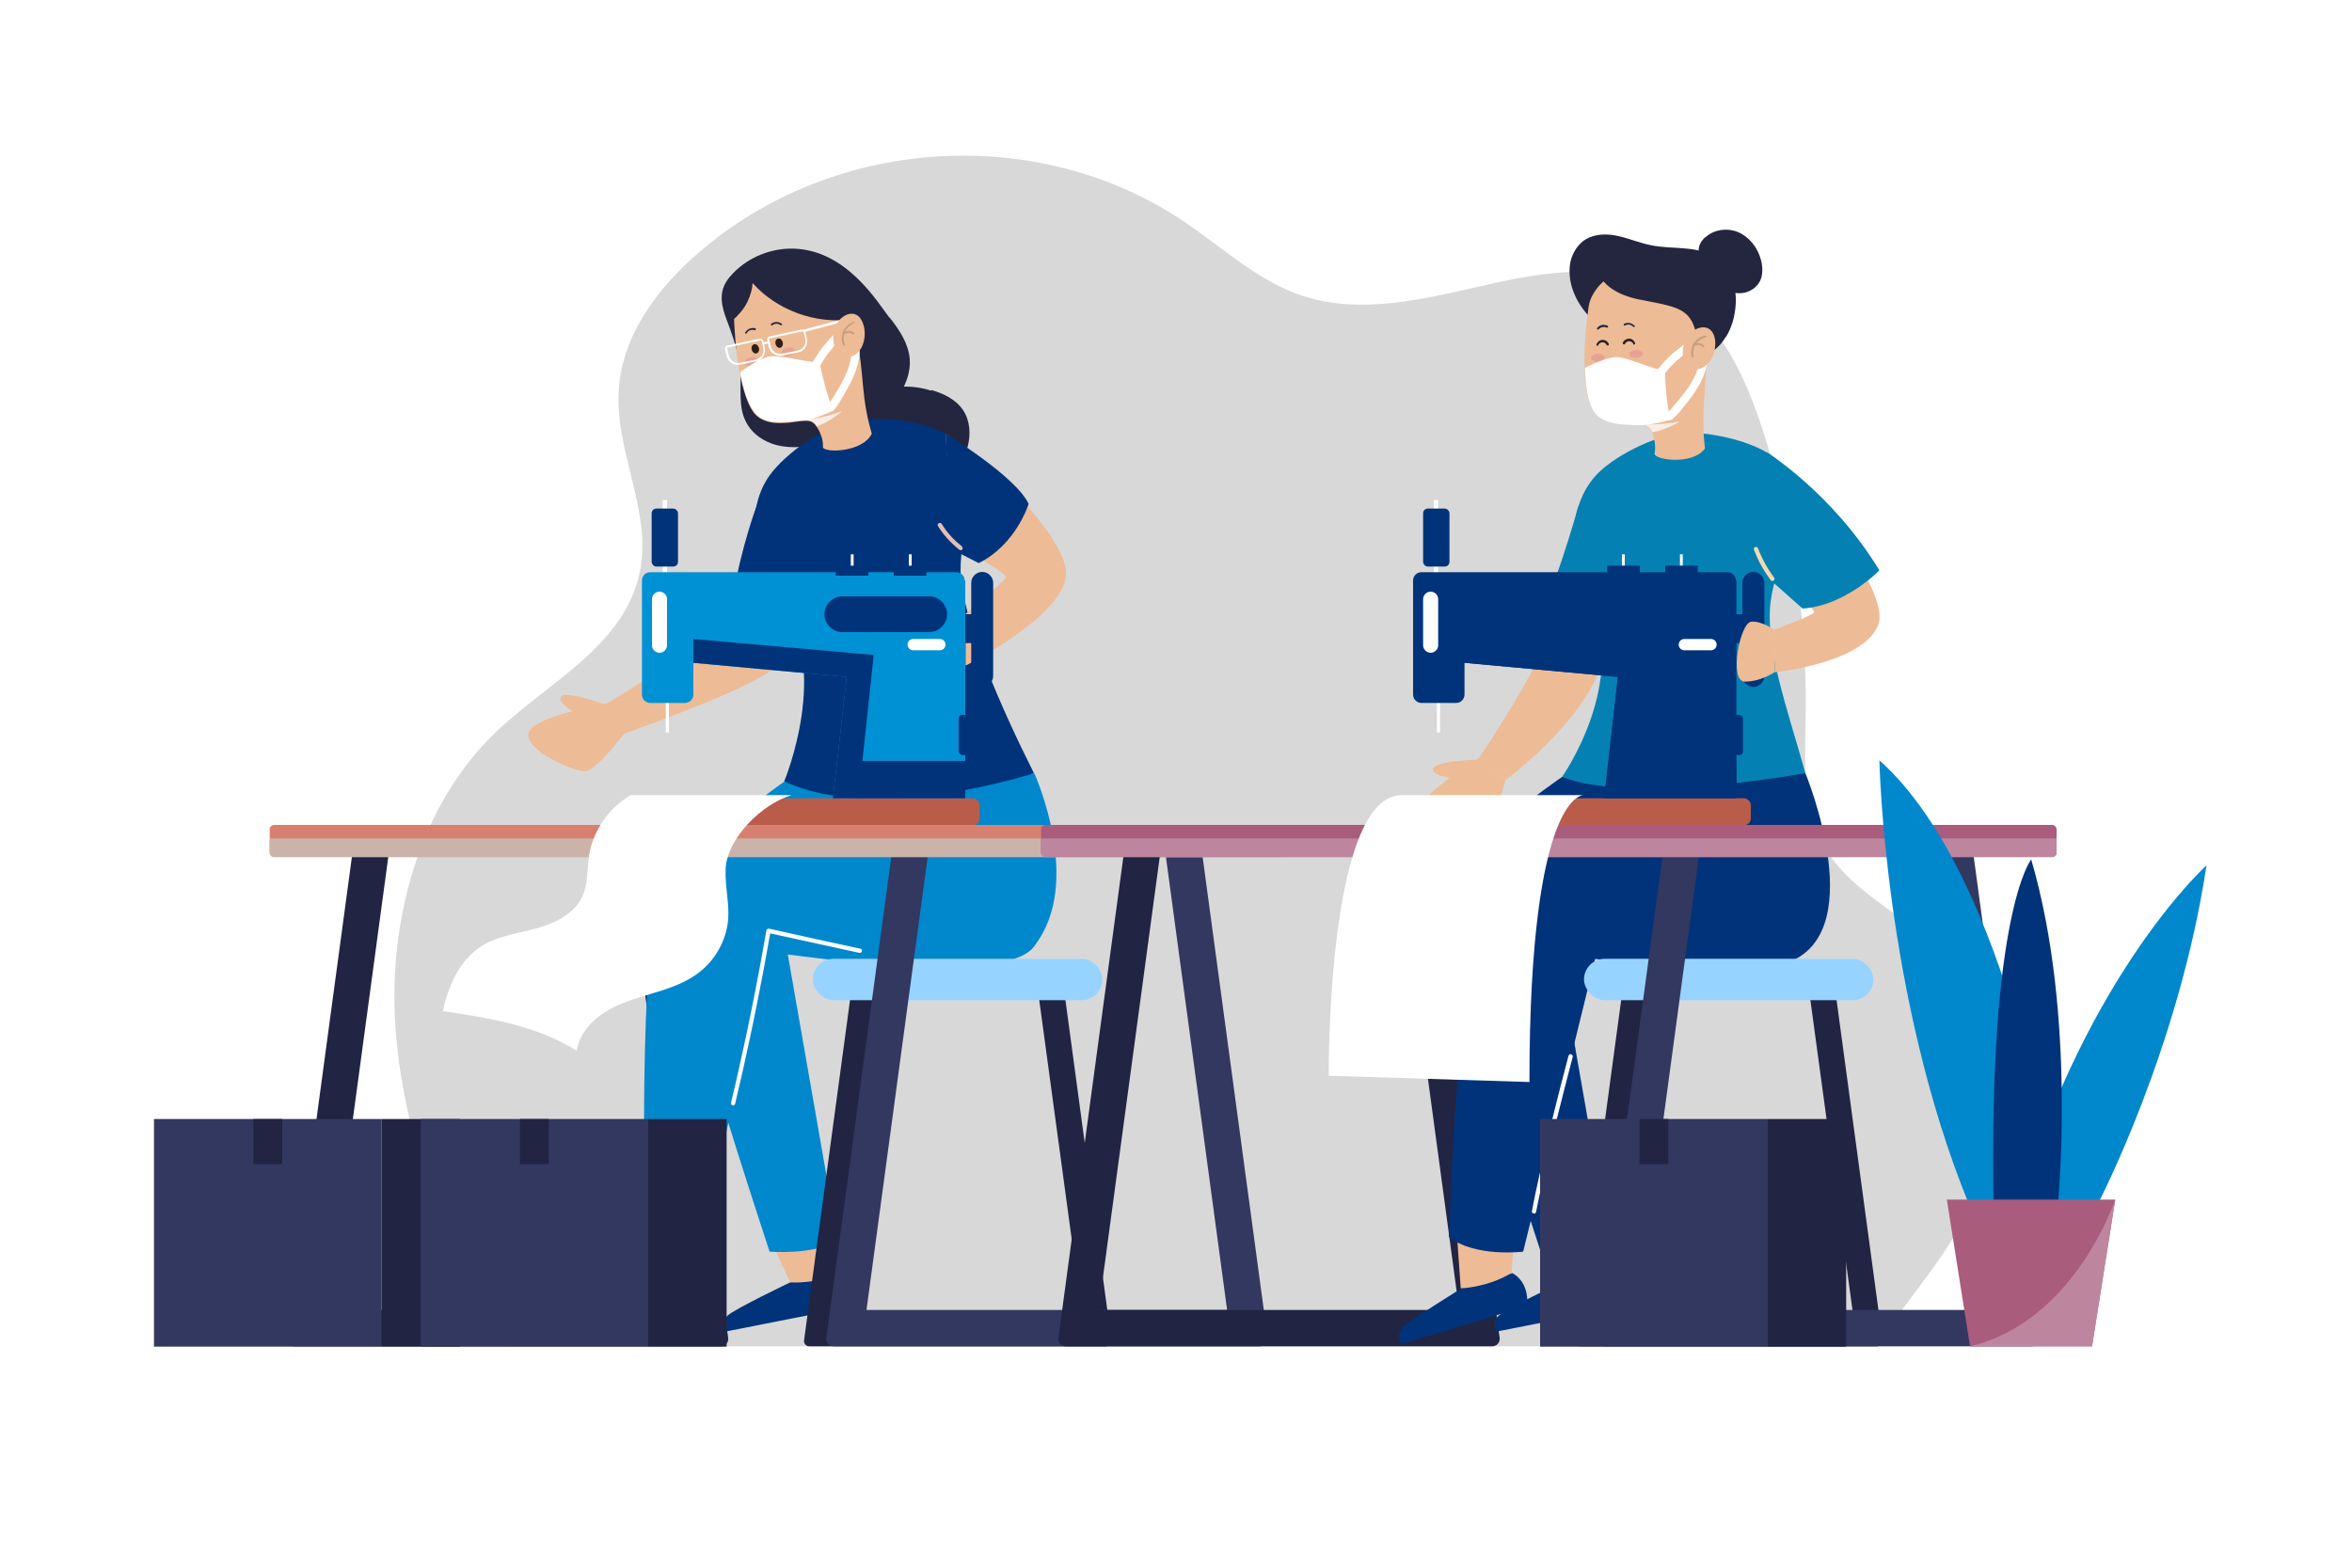 <?xml version="1.0" encoding="UTF-8"?>
<svg xmlns="http://www.w3.org/2000/svg" version="1.1" viewBox="0 0 750 500">
  <g style="isolation: isolate;">
    <g id="BACKGROUND">
      <rect width="750" height="500" style="fill: #fff; mix-blend-mode: multiply; stroke-width: 0px;"/>
    </g>
    <g id="OBJECTS">
      <path d="M598.5,429.4H161.9c-18.6-29.3-32.6-63.9-35.6-99.2-3.1-35.3,7.1-73,31.7-96.6,17.1-16.3,41.9-28,46.2-52.1,3.4-19-8.1-37.7-6.9-57,1-17.5,12.3-32.4,25-43.5,43-37.6,108.7-41.9,155.6-10.1,11.9,8.1,22.8,18.2,36.1,23,19.9,7.1,41.5,1.1,62-3.5,20.5-4.6,43.6-7.1,60.9,5.5,12.7,9.3,19.9,25.1,25,40.7,9.6,29.1,14.3,59.9,13.9,90.8-.2,13.9-1.3,28.6,4.9,40.7,8.3,16.6,27.2,23.3,39.3,36.8,15.3,17,18.2,43.5,12.9,66.5-5.3,22.9-22,38.4-34.4,58Z" style="fill: #d8d8d8; stroke-width: 0px;"/>
      <g>
        <path d="M210.4,266l-11.4,1.5,20.3,150.3h-115l20.3-150.3-11.4-1.5-21.7,160.7c-.2,1.4.9,2.7,2.4,2.7h135.9c1.5,0,2.6-1.3,2.4-2.7l-21.7-160.7Z" style="fill: #212443; stroke-width: 0px;"/>
        <g>
          <g>
            <path d="M222.5,389.1s5.5,2.3,4.8,10.5l-40.2,11.7s-1.9-2.8.2-5.1c2.2-2.4,18.9-12.4,18.9-12.4l16.3-4.7Z" style="fill: #a95c7c; stroke-width: 0px;"/>
            <path d="M207.6,371.5l-1.3,22.4s9.5,1.6,16.3-4.7l4.9-15.4-19.8-2.2Z" style="fill: #edbb95; stroke-width: 0px;"/>
          </g>
          <g>
            <path d="M268.6,405.7s5.3,2.8,3.8,10.9l-41.1,8.1s-1.7-2.9.7-5.1c2.4-2.2,20-10.6,20-10.6l16.6-3.3Z" style="fill: #01337a; stroke-width: 0px;"/>
            <path d="M244.6,393.1l7.4,15.9s8.4.7,16.6-3.3l-4.6-15.5-19.4,2.8Z" style="fill: #edbb95; stroke-width: 0px;"/>
          </g>
          <path d="M242.5,157s-4.7,36.9-8.5,41.4c-2,2.4-40.8,26.2-40.8,26.2l5.4,9.6c.5-.3,42.1-14.8,48.1-21.2,7-7.4,19-38.8,19-38.8l-23.1-17.2Z" style="fill: #edbb95; stroke-width: 0px;"/>
          <g>
            <path d="M199,234s-9,12.1-12.6,12c-3.6,0-18.7-6.5-17.9-12,.8-5.5,25.1-9.6,25.1-9.6l5.4,9.6Z" style="fill: #edbb95; stroke-width: 0px;"/>
            <path d="M192.6,224.6s-12.2-4.5-13.7-2.4c-1.5,2.1,5.7,5.8,5.7,5.8l8-3.4Z" style="fill: #edbb95; stroke-width: 0px;"/>
          </g>
          <path d="M252.2,247.8s-39.2,26.6-38.8,41.1c.4,14.5,32,110.3,32,110.3,0,0,13.4,1.1,21.8-3.3l-16-91.5s70.3,10.2,78.6-2.7c10.6-16.4-20.5-55.1-20.5-55.1l-57.1,1.2Z" style="fill: #0087cc; stroke-width: 0px;"/>
          <path d="M329.8,246.6s15.9,34.9,0,55.1c-12.6,16-83.9-5.2-83.9-5.2l-18.1,81.8s-18.4,1.5-22.3-3.7c0,0-1.9-94.9,9.2-106.5,13.7-14.2,71.6-17.6,71.6-17.6l43.4-3.8Z" style="fill: #0087cc; stroke-width: 0px;"/>
          <g>
            <g>
              <path d="M297,124.4c3.9,1.1,7.8,3,10.1,6.4,2.2,3.3,2.5,7.6,1.5,11.5-1,3.8-3.3,7.2-5.9,10.3-2.9,3.4-6.3,6.4-10.2,8.4-3.9,2-8.5,3.1-12.9,2.5-4.4-.6-8.6-2.9-11.1-6.6-2.1-3.1-2.9-6.9-3-10.6-.1-3.8.4-7.6,2-11,3.7-8.1,13-12.2,21.5-12,2.7,0,5.4.5,8,1.3Z" style="fill: #23263e; stroke-width: 0px;"/>
              <path d="M283.6,101.3c-3.7-4.8-13.6-21.5-30.5-22-7.1-.2-14.2,2.6-19.2,7.7-1.6,1.6-3,3.5-3.5,5.7-1,4.2,1,8.3,2.4,12.2,1.6,4.5,3,9,3.3,13.8.3,5.3-.7,10.9,1.7,15.7,1.6,3.3,4.6,5.7,8.1,7,9.8,3.6,21.9-1.4,30.4-6.5,3.7-2.2,7.3-4.9,9.9-8.3,2.6-3.5,4.2-7.8,3.9-12.1-.4-4.9-3.3-9.3-6.4-13.2Z" style="fill: #23263e; stroke-width: 0px;"/>
            </g>
            <path d="M250.1,249.1s15.1-35.9-1.4-58.1c-9.2-12.4-10.9-28.9-3.2-39.5,5.2-7.1,17.4-15.7,26-17.2,9.5-1.7,27.4-.5,33.3,7.2,7.5,9.9,1.5,28,1.5,40.3.1,15.1,13.4,44.9,23.4,64.8,0,0-50.1,16.5-79.6,2.6Z" style="fill: #01337a; stroke-width: 0px;"/>
            <path d="M301.5,138.3c20,14.3,39.3,35.3,38.4,45.3-1.2,13.2-32,28.7-32,28.7v-16.5s12.9-10.8,12.9-11.7c0-1.7-16.5-10.5-16.5-10.5l-2.8-35.3Z" style="fill: #edbb95; stroke-width: 0px;"/>
            <path d="M301.5,138.3s22.4,13.6,26.5,22.4c0,0-3.9,12.9-15.9,18.9l-8.4-4.3-2.2-37Z" style="fill: #01337a; stroke-width: 0px;"/>
            <g>
              <path d="M272,101.8c0,.3.2.6.2,1,0,.2,0,.4.1.6.5,2.4,1.1,5.4,1.7,8.8.7,4.3.9,8.7,1.6,14.6.8,6.6,2.4,11.5,2.4,11.5-3,6.2-15.8,6.2-15.6,4.2.1-1.3-.2-2.7-.7-3.9-.3-.9-.7-1.7-1.3-2.5-.2-.3-.4-.6-.7-.9-.7-.7-1.5-1-2.5-1-.5,0-1,0-1.5.1-1.3.1-2.6.3-3.9.5-1.5.1-3,.2-4.4.1-2.6-.2-5.2-1-6.9-3.1-2.1-2.6-3.6-7.5-4.6-12.8-1.3-6.9-1.8-14.5-1.9-19.3,0-1.4.3-2.9.9-4.4,1.5-4,5.2-8.1,11.2-9.5,10.1-2.5,20-3.4,24.7,11.4.2.7.5,1.8.9,3.2.1.5.3,1,.4,1.6Z" style="fill: #edbb95; stroke-width: 0px;"/>
              <path d="M240,90.3c7.8,8.7,20.2,13.2,31.8,11.5.6,0,1.2-.2,1.5-.6.3-.4.3-1,.3-1.6-.1-2.6-.2-5.2-1.2-7.5-1.2-3-3.6-5.4-6.5-7-2.8-1.6-6-2.4-9.2-2.9-2.9-.4-5.9-.6-8.7,0-2.9.7-5.6,2.1-8.1,3.6-2.4,1.4-4.8,2.9-6.4,5.1-2,2.8-2.4,6.6-1.2,9.9.3.7.6,1.8,1.4,1.2.7-.5,1.4-1.2,1.9-1.8,1.2-1.3,2.2-2.7,2.9-4.3.8-1.8,1.4-3.7,1.5-5.7Z" style="fill: #23263e; stroke-width: 0px;"/>
              <path d="M268.5,131.1s-3,3-8,4.9c-.2-.3-.4-.6-.7-.9-.7-.7-1.5-1-2.5-1-.5,0-1,0-1.5.1h0s7.9-1.1,12.8-3.1Z" style="fill: #f9ede5; mix-blend-mode: multiply; stroke-width: 0px;"/>
              <g>
                <path d="M241.6,114.8c.2.7-.6,1.5-1.8,1.8-1.2.3-2.3,0-2.4-.8-.2-.7.6-1.5,1.8-1.8,1.2-.3,2.3,0,2.4.8Z" style="fill: #e8a294; stroke-width: 0px;"/>
                <path d="M253.4,111.7c.2.7-.6,1.5-1.8,1.8s-2.3,0-2.4-.8.6-1.5,1.8-1.8c1.2-.3,2.3,0,2.4.8Z" style="fill: #e8a294; stroke-width: 0px;"/>
                <path d="M242,111c.2.8-.2,1.6-.8,1.7-.6.2-1.3-.4-1.5-1.2-.2-.8.2-1.6.8-1.7.6-.2,1.3.4,1.5,1.2Z" style="fill: #311e19; stroke-width: 0px;"/>
                <path d="M249.6,109.2c.2.8-.2,1.6-.8,1.7-.6.2-1.3-.4-1.5-1.2-.2-.8.2-1.6.8-1.7.6-.2,1.3.4,1.5,1.2Z" style="fill: #311e19; stroke-width: 0px;"/>
                <path d="M249.3,103.3c-1-.8-2.4-.8-3.4,0-.1,0-.2.3,0,.4,0,.1.3.2.4,0,.8-.6,1.9-.6,2.6,0,.3.2.7-.2.4-.4Z" style="fill: #23263e; stroke-width: 0px;"/>
                <path d="M237.7,106c.6-1.1,1.9-1.6,3.1-1.3.2,0,.3.2.2.4,0,.1-.2.3-.4.2-.9-.3-2,0-2.5,1-.2.3-.7,0-.5-.3Z" style="fill: #23263e; stroke-width: 0px;"/>
                <path d="M246.2,117c-.2,0-.5-.1-.7-.2-.2-.1-.3-.3-.4-.5,0-.2,0-.4,0-.6,0,0,.1-.1.2-.2,0,0,0,0,0,0,0,0,0,0,0,0,0,0,0,0,0,0,0,0,0,0,0,0,.2,0,.3-.1.3-.3,0-.2-.1-.3-.3-.3-.4,0-.7.2-.9.5-.2.3-.3.7-.2,1,.2.7.9,1.1,1.6,1.2.2,0,.3-.1.3-.3,0-.2-.1-.3-.3-.3Z" style="fill: #c69e7f; stroke-width: 0px;"/>
                <path d="M250.8,121.4c-.3-.3-.6-.2-.9,0-1.3,1.1-3,1.6-4.7,1.3-.3,0-.7,0-.8.4,0,.3,0,.7.4.8,2.1.4,4.3-.2,5.9-1.6.3-.2.2-.7,0-.9Z" style="fill: #d08e81; stroke-width: 0px;"/>
              </g>
              <g>
                <path d="M265.8,130.9s-3.3,1.7-8.4,3.2c0,0-.1,0-.2,0,0,0-.2,0-.3,0,0,0,0,0,0,0,0,0-.1,0-.2,0,0,0,0,0,0,0-.1,0-.3,0-.4,0,0,0-.1,0-.2,0-.2,0-.4,0-.6,0-.5,0-.9.1-.9.1,0,0-.1,0-.2,0-4.4.5-10.6,1.4-13.8-2.7-2.1-2.6-3.6-7.5-4.6-12.8.8-.6,6.2-4.5,9.4-5,3.4-.6,12.9,2.2,15.9,1.7,0,0,2.3,11.6,4.6,15.4Z" style="fill: #fff; stroke-width: 0px;"/>
                <path d="M268.4,106.1c-.5-.5-1.3-.5-1.8,0-3.1,2.8-5.7,6.2-7.7,9.9-.3.6-.2,1.4.4,1.8.6.3,1.4.2,1.8-.4,1.9-3.5,4.3-6.7,7.3-9.4.5-.5.5-1.3,0-1.8Z" style="fill: #fff; stroke-width: 0px;"/>
                <path d="M271.5,110.7c.2,3.3-.7,6.5-2.1,9.4-.7,1.5-1.5,3-2.4,4.4-.9,1.5-1.7,3-2.8,4.4-.4.5-.5,1.3,0,1.8.4.5,1.4.6,1.8,0,1.2-1.4,2.1-3,3-4.6.9-1.6,1.9-3.3,2.7-5,1.5-3.2,2.6-6.7,2.4-10.4,0-1.6-2.7-1.7-2.6,0Z" style="fill: #fff; stroke-width: 0px;"/>
              </g>
              <g>
                <g>
                  <path d="M241,115.3l-4.9,1c-2,.4-4-.8-4.4-2.8l-.5-2.1c-.1-.5.2-1.1.8-1.2l10.2-2.2c.5-.1,1.1.2,1.2.8l.5,2.1c.4,2-.8,4-2.8,4.4ZM232.2,110.7c-.2,0-.4.3-.3.5l.5,2.1c.4,1.7,2,2.8,3.7,2.4l4.9-1c1.7-.4,2.8-2,2.4-3.7l-.5-2.1c0-.2-.3-.4-.5-.3l-10.2,2.2Z" style="fill: #fff; stroke-width: 0px;"/>
                  <path d="M254.4,112.4l-4.9,1c-2,.4-4-.8-4.4-2.8l-.5-2.1c-.1-.5.2-1.1.8-1.2l10.2-2.2c.5-.1,1.1.2,1.2.8l.5,2.1c.4,2-.8,4-2.8,4.4ZM245.6,107.8c-.2,0-.4.3-.3.5l.5,2.1c.4,1.7,2,2.8,3.7,2.4l4.9-1c1.7-.4,2.8-2,2.4-3.7l-.5-2.1c0-.2-.3-.4-.5-.3l-10.2,2.2Z" style="fill: #fff; stroke-width: 0px;"/>
                </g>
                <path d="M245,109.6c-.9,0-1.6.3-1.6.3l-.3-.5s.8-.5,1.9-.4v.5Z" style="fill: #fff; stroke-width: 0px;"/>
                <rect x="256.1" y="103.8" width="12" height=".8" transform="translate(-17.9 70.2) rotate(-14.8)" style="fill: #fff; stroke-width: 0px;"/>
              </g>
              <g>
                <path d="M265.8,106.5c-.2,1.1-.1,2.3.1,3.3,0,0,0,0,0,0,.2.8.5,1.6,1,2.3.9,1.4,2.5,2.1,4.2,1.7,4.2-1,5.4-6.7,4.2-10.3-.2-.7-.5-1.3-.9-1.9-2-2.8-5.5-1.4-7.2,1.1-.7,1.1-1.2,2.4-1.4,3.7Z" style="fill: #edbb95; stroke-width: 0px;"/>
                <g>
                  <path d="M272.1,102.7c-1.4.5-2.6,1.6-3.2,2.9-.6,1.4-.7,3-.1,4.4.1.4.7.2.6-.2-.5-1.3-.5-2.7,0-4,.6-1.2,1.6-2.2,2.8-2.7.4-.1.2-.7-.2-.6Z" style="fill: #c69e7f; stroke-width: 0px;"/>
                  <path d="M272.3,106.1c-.9-.9-2.3-.6-3.4-.1-.1,0-.2.2-.2.4,0,.1.2.3.4.2.9-.4,2-.7,2.8,0,.3.3.7-.2.4-.4Z" style="fill: #c69e7f; stroke-width: 0px;"/>
                </g>
              </g>
            </g>
            <path d="M306.7,174.2c-2.5-1.9-4.7-4.3-6.4-7.1-.5-.8-1.7,0-1.2.7,1.8,2.9,4.2,5.5,6.9,7.6.3.2.8,0,.9-.2.2-.4,0-.7-.2-.9Z" style="fill: #e4bfb7; mix-blend-mode: multiply; stroke-width: 0px;"/>
          </g>
          <path d="M241.5,160.7s-5.1,13.5-7.5,28.4c0,0,9.2,8.9,23.3,11.9l-15.8-40.3Z" style="fill: #01337a; stroke-width: 0px;"/>
          <path d="M274.4,302.6c-9.7-2.1-19.4-4.2-29.1-6.4-.3,0-.8,0-.9.5-2.5,14.4-5.3,28.7-8.5,42.9-.9,4-1.8,8.1-2.8,12.1-.2.9,1.1,1.2,1.3.4,3.4-14.2,6.4-28.5,9.1-42.8.7-3.9,1.4-7.7,2.1-11.6,9.5,2.1,18.9,4.1,28.4,6.2.9.2,1.2-1.1.4-1.3Z" style="fill: #fff; stroke-width: 0px;"/>
        </g>
        <g>
          <path d="M339.1,315.7l-8,1.1,14.2,104.6h-80l14.2-104.6-8-1.1-15.1,111.8c-.1,1,.6,1.9,1.7,1.9h94.6c1,0,1.8-.9,1.7-1.9l-15.1-111.8Z" style="fill: #212443; stroke-width: 0px;"/>
          <rect x="259.2" y="305.8" width="92.3" height="13.2" rx="6.6" ry="6.6" style="fill: #97d3ff; stroke-width: 0px;"/>
        </g>
        <g>
          <rect x="212.3" y="221" width="1" height="12.6" style="fill: #fff; stroke-width: 0px;"/>
          <rect x="211.3" y="159.5" width="1.4" height="24.4" style="fill: #fff; stroke-width: 0px;"/>
          <rect x="271.3" y="176.8" width=".9" height="4.7" style="fill: #fff; stroke-width: 0px;"/>
          <rect x="289.8" y="176.8" width=".9" height="4.7" style="fill: #fff; stroke-width: 0px;"/>
          <rect x="306.4" y="195.9" width="4.4" height="9.2" style="fill: #01337a; stroke-width: 0px;"/>
          <path d="M307.8,185.1v69.5h-42.2l4.4-38.7-48.9-4.5v10.1c0,1.5-1.2,2.7-2.7,2.7h-11c-1.5,0-2.7-1.2-2.7-2.7v-36.4c0-1.4,1.2-2.6,2.6-2.6h97.7c1.4,0,2.6,1.2,2.6,2.6Z" style="fill: #0091d4; stroke-width: 0px;"/>
          <path d="M296.3,190.2h-27.7c-3.1,0-5.7,2.6-5.7,5.7s2.6,5.7,5.7,5.7h27.7c3.1,0,5.7-2.6,5.7-5.7s-2.6-5.7-5.7-5.7Z" style="fill: #01337a; mix-blend-mode: multiply; stroke-width: 0px;"/>
          <path d="M299.7,203.8h-8.5c-1,0-1.8.8-1.8,1.8s.8,1.8,1.8,1.8h8.5c1,0,1.8-.8,1.8-1.8s-.8-1.8-1.8-1.8Z" style="fill: #fff; stroke-width: 0px;"/>
          <path d="M313.2,219.1h0c-1.9,0-3.5-1.6-3.5-3.5v-29.7c0-1.9,1.6-3.5,3.5-3.5h0c1.9,0,3.5,1.6,3.5,3.5v29.7c0,1.9-1.6,3.5-3.5,3.5Z" style="fill: #01337a; stroke-width: 0px;"/>
          <rect x="207.8" y="162.2" width="8.4" height="18.5" rx="1.5" ry="1.5" style="fill: #01337a; stroke-width: 0px;"/>
          <rect x="266.5" y="180.4" width="10.4" height="3.2" style="fill: #01337a; mix-blend-mode: multiply; stroke-width: 0px;"/>
          <rect x="285" y="180.4" width="10.4" height="3.2" style="fill: #01337a; mix-blend-mode: multiply; stroke-width: 0px;"/>
          <rect x="198.8" y="254.6" width="113.6" height="8.6" rx="2.2" ry="2.2" style="fill: #b95c4a; stroke-width: 0px;"/>
          <rect x="305.7" y="228" width="4.2" height="12.8" rx="1.1" ry="1.1" style="fill: #01337a; stroke-width: 0px;"/>
          <polygon points="307.8 242.7 307.8 254.6 265.6 254.6 270 215.9 221.1 211.4 221.1 203.8 278.6 208.9 275 242.7 307.8 242.7" style="fill: #01337a; mix-blend-mode: multiply; stroke-width: 0px;"/>
          <path d="M210.3,208.2h0c-1.3,0-2.4-1.1-2.4-2.4v-14.7c0-1.3,1.1-2.4,2.4-2.4h0c1.3,0,2.4,1.1,2.4,2.4v14.7c0,1.3-1.1,2.4-2.4,2.4Z" style="fill: #fff; stroke-width: 0px;"/>
        </g>
        <g>
          <path d="M382.4,266l-11.4,1.5,20.3,150.3h-115l20.3-150.3-11.4-1.5-21.7,160.7c-.2,1.4.9,2.7,2.4,2.7h135.9c1.5,0,2.6-1.3,2.4-2.7l-21.7-160.7Z" style="fill: #333860; stroke-width: 0px;"/>
          <rect x="86" y="263.1" width="323.8" height="10.2" rx="1.4" ry="1.4" style="fill: #d8806f; stroke-width: 0px;"/>
          <path d="M409.8,267.4v4.6c0,.7-.6,1.4-1.4,1.4H87.4c-.7,0-1.4-.6-1.4-1.4v-4.6h323.8Z" style="fill: #cbb3aa; mix-blend-mode: multiply; stroke-width: 0px;"/>
        </g>
        <path d="M252.4,253.6h-51.3c-7,4.1-12.1,11.5-13.3,19.5-.6,4.3-.3,8.8-2.1,12.8-2.6,5.7-9,8.7-15,10.3-6.1,1.6-12.6,2.4-17.8,6-6.6,4.5-10,12.5-11.7,20.3,14.8,2.1,30,4.7,42.7,12.6.8-5.2,4.6-9.5,9-12.3,4.4-2.8,9.6-4.3,14.6-5.8,5-1.5,10.1-3.1,14.4-6.1,5.8-4,9.7-10.6,10.3-17.7.4-5.4-1.1-10.8-.8-16.3.6-9.7,11.6-20.5,21-23.3Z" style="fill: #fff; stroke-width: 0px;"/>
      </g>
      <g>
        <path d="M456.4,266l-11.4,1.5,20.3,150.3h-115l20.3-150.3-11.4-1.5-21.7,160.7c-.2,1.4.9,2.7,2.4,2.7h135.9c1.5,0,2.6-1.3,2.4-2.7l-21.7-160.7Z" style="fill: #212443; stroke-width: 0px;"/>
        <g>
          <path d="M503.3,161.5s-7.6,36-12.3,47.3c-4.5,10.8-19.5,33.2-19.5,33.2l8.7,6.7s23.9-17.6,30.3-36.3c4.4-12.8,5.2-39.4-7.1-50.9Z" style="fill: #edbb95; stroke-width: 0px;"/>
          <g>
            <path d="M514.5,405.7s5.3,2.8,3.8,10.9l-41.1,8.1s-1.7-2.9.7-5.1c2.4-2.2,20-10.6,20-10.6l16.6-3.3Z" style="fill: #01337a; stroke-width: 0px;"/>
            <path d="M490.5,393.1l7.4,15.9s8.4.7,16.6-3.3l-4.6-15.5-19.4,2.8Z" style="fill: #edbb95; stroke-width: 0px;"/>
          </g>
          <g>
            <path d="M482.1,406s5.5,2.2,4.9,10.5l-40.1,12.2s-2-2.7.2-5.1c2.2-2.4,18.8-12.6,18.8-12.6l16.2-4.9Z" style="fill: #01337a; stroke-width: 0px;"/>
            <path d="M464.4,391.3l1.4,19.6s8.4-.2,16.2-4.9l1-13.2-18.6-1.4Z" style="fill: #edbb95; stroke-width: 0px;"/>
          </g>
          <g>
            <path d="M480.1,248.6s-3.8,14.6-7.2,15.9c-3.4,1.3-19.8,1-21.1-4.4-1.3-5.4,19.7-18.3,19.7-18.3l8.6,6.9Z" style="fill: #edbb95; stroke-width: 0px;"/>
            <path d="M470.6,242.3s-13,.4-13.6,2.9c-.6,2.5,7.5,3.2,7.5,3.2l6.1-6.1Z" style="fill: #edbb95; stroke-width: 0px;"/>
          </g>
          <path d="M498.1,247.8s-39.2,26.6-38.8,41.1c.4,14.5,32,110.3,32,110.3,0,0,13.4,1.1,21.8-3.3l-16-91.5s70.3,10.2,78.6-2.7c10.6-16.4-20.5-55.1-20.5-55.1l-57.1,1.2Z" style="fill: #01337a; stroke-width: 0px;"/>
          <path d="M575.7,246.6s22.1,53.4-7.9,61.1c-22.9,5.9-58.5-4.5-58.5-4.5l-23.6,96s-15.4,1.9-23.7-4.7c0,0,3.5-105.7,13.3-113.9,9.7-8.2,35-33.1,35-33.1l65.3-1Z" style="fill: #01337a; stroke-width: 0px;"/>
          <g>
            <path d="M550.3,107.6c2-3.2,3-7,3.2-10.8.2-4.9-1-10.2-4.7-13.5-2.9-2.6-6.9-3.6-10.8-4-3.9-.4-7.8-.3-11.6-1.1-3.5-.7-6.8-2.1-10.3-2.9-3.5-.8-7.3-.8-10.4,1-2.5,1.5-4.2,4.2-4.9,7.1-.6,2.9-.3,5.9.6,8.7,2.5,7.6,9.1,13.3,16.4,16.6,4.6,2.1,9.5,3.4,14.5,4.4,2.5.5,5,.9,7.5,1.3,1.9.3,3.8-.7,5.4-1.7,2-1.3,3.8-3,5-5.1Z" style="fill: #23263e; stroke-width: 0px;"/>
            <path d="M498.1,247.8s21.9-30.9,8.3-57.5c-7-13.8-6-30.3,3.3-39.5,6.2-6.1,19.7-12.7,28.5-12.8,9.6,0,27.2,3.9,31.7,12.5,5.7,10.9-3.1,27.8-5.1,40.1-2.4,14.9,4.9,34.6,10.9,56,0,0-54.8,10.1-77.6,1.2Z" style="fill: #0481b2; stroke-width: 0px;"/>
            <path d="M567,146.9c17.4,17.4,34.7,43.3,32.1,51.8-3.9,12.7-33.1,15.7-33.1,15.7l-.3-13.5s12.6-4.7,12.8-5.6c.3-1.6-14.5-13.1-14.5-13.1l3-35.3Z" style="fill: #edbb95; stroke-width: 0px;"/>
            <path d="M563.3,144.2s20.9,12.9,36,37.7c0,0-10.9,11.3-24.5,12.2l-11.7-10.4.2-39.5Z" style="fill: #0481b2; stroke-width: 0px;"/>
            <path d="M565.8,184.3c-2.2-2.9-3.9-6-5.2-9.4-.3-.8-1.6-.5-1.3.4,1.3,3.5,3.1,6.7,5.3,9.7.2.3.6.4.9.2.3-.2.5-.6.2-.9Z" style="fill: #f4d9ad; mix-blend-mode: multiply; stroke-width: 0px;"/>
            <g>
              <path d="M543.8,106c0,.3,0,.6,0,1,0,.2,0,.4,0,.6.1,2.5.2,5.5.2,8.9,0,4.3-.5,8.7-.8,14.7-.3,6.6.5,11.8.5,11.8-4,5.6-16.6,3.6-16.1,1.6.3-1.3.2-2.7,0-3.9-.2-.9-.4-1.8-.8-2.7-.2-.3-.3-.7-.6-1-.6-.8-1.4-1.3-2.3-1.4-.5,0-1-.1-1.5-.1-1.3,0-2.6,0-3.9-.2-1.5,0-3-.3-4.4-.6-2.6-.6-4.9-1.9-6.3-4.2-1.7-2.9-2.3-8-2.5-13.4-.2-7,.6-14.6,1.3-19.4.2-1.3.7-2.8,1.6-4.2,2.2-3.7,6.4-7.1,12.6-7.6,10.4-.8,20.3,0,22.5,15.3.1.7.2,1.9.4,3.3,0,.5,0,1,.1,1.6Z" style="fill: #edbb95; stroke-width: 0px;"/>
              <path d="M513.3,91.6c2.7,2.1,6,3.2,9.3,3.9,3.3.7,6.7,1.2,9.9,2.1,2.1.6,4.3,1.5,5.8,3.2,2.1,2.3,2.6,5.6,3,8.7,3.4-2.5,5.5-6.6,5.6-10.7.1-4.2-1.8-8.4-5.1-11-3.5-2.8-8.1-3.8-12.6-4.3-4.3-.5-8.7-.7-13.1-.7-2.1,0-4.4,0-6.5.3-.9.1-.9.5-.8,1.4.1.9.4,1.7.8,2.5.8,1.8,2.1,3.4,3.7,4.6Z" style="fill: #23263e; stroke-width: 0px;"/>
              <path d="M535.6,134.4s-3.4,2.4-8.7,3.5c-.2-.3-.3-.7-.6-1-.6-.8-1.4-1.3-2.3-1.4-.5,0-1-.1-1.5-.1h0s8,.2,13.1-1Z" style="fill: #f9ede5; mix-blend-mode: multiply; stroke-width: 0px;"/>
              <g>
                <path d="M511.7,113.9c0,.7-.9,1.4-2.1,1.5-1.2,0-2.2-.4-2.3-1.1,0-.7.9-1.4,2.1-1.5,1.2,0,2.2.4,2.3,1.1Z" style="fill: #e8a294; stroke-width: 0px;"/>
                <path d="M523.9,112.7c0,.7-.9,1.4-2.1,1.5-1.2,0-2.2-.4-2.3-1.1,0-.7.9-1.4,2.1-1.5,1.2,0,2.2.4,2.3,1.1Z" style="fill: #e8a294; stroke-width: 0px;"/>
                <path d="M521.2,103.9c-.8-.9-2.2-1.2-3.3-.6-.1,0-.2.2-.1.4,0,.1.3.2.4.1.9-.5,1.9-.3,2.6.4.2.3.7,0,.5-.4Z" style="fill: #23263e; stroke-width: 0px;"/>
                <path d="M509.3,104.6c.8-1,2.2-1.3,3.3-.7.1,0,.2.2.2.4,0,.1-.2.2-.4.2-.9-.4-2-.2-2.6.5-.2.3-.7,0-.5-.4Z" style="fill: #23263e; stroke-width: 0px;"/>
                <path d="M515.9,116.9c-.2,0-.4-.2-.6-.3-.2-.1-.3-.3-.3-.5,0-.2,0-.4.1-.6,0,0,.1-.1.2-.1,0,0,0,0,0,0,0,0,0,0,0,0,0,0,0,0,0,0,0,0,0,0,0,0,.2,0,.3,0,.3-.2,0-.2,0-.3-.2-.3-.4,0-.7,0-1,.3-.3.2-.4.6-.3,1,0,.8.7,1.3,1.4,1.5.2,0,.3,0,.3-.2,0-.2,0-.3-.2-.3Z" style="fill: #c69e7f; stroke-width: 0px;"/>
                <path d="M519.7,121.9c-.2-.3-.6-.3-.9-.2-1.4.8-3.2,1-4.8.5-.3-.1-.7,0-.8.3-.1.3,0,.7.3.8,2,.7,4.2.5,6.1-.6.3-.2.3-.6.2-.9Z" style="fill: #d08e81; stroke-width: 0px;"/>
                <path d="M521.2,110c-.1,0-.3,0-.3-.2-.2-.5-.7-.9-1.3-1-.6,0-1.1.3-1.4.8,0,.2-.3.3-.5.2-.2,0-.3-.3-.2-.5.3-.8,1.2-1.3,2-1.3.8,0,1.6.6,1.9,1.4,0,.2,0,.4-.2.4,0,0,0,0-.1,0Z" style="fill: #311e19; stroke-width: 0px;"/>
                <path d="M509.4,110.2s0,0-.1,0c-.2,0-.3-.3-.2-.4.3-.8,1.1-1.4,1.9-1.4.9,0,1.7.5,2,1.3,0,.2,0,.4-.2.5-.2,0-.4,0-.5-.2-.2-.5-.8-.9-1.4-.8-.6,0-1.1.4-1.3,1,0,.1-.2.2-.3.2Z" style="fill: #311e19; stroke-width: 0px;"/>
              </g>
              <g>
                <path d="M532.9,133.8s-3.5,1.2-8.8,1.8c0,0-.1,0-.2,0,0,0-.2,0-.3,0,0,0,0,0,0,0,0,0-.1,0-.2,0,0,0,0,0,0,0-.1,0-.3,0-.4,0,0,0-.1,0-.2,0-.2,0-.4,0-.6,0-.6,0-.9,0-.9,0,0,0-.1,0-.2,0-4.4-.2-10.7-.4-13.2-4.9-1.7-2.9-2.3-8-2.5-13.4.8-.4,6.9-3.4,10.1-3.4,3.5,0,12.3,4.3,15.4,4.2,0,0,.3,11.9,2,15.9Z" style="fill: #fff; stroke-width: 0px;"/>
                <path d="M539.6,109.7c-.4-.6-1.2-.7-1.8-.3-3.5,2.3-6.7,5.1-9.2,8.5-.4.5-.4,1.3.1,1.8.5.4,1.4.4,1.8-.1,2.4-3.2,5.4-5.9,8.7-8,.6-.4.7-1.2.3-1.8Z" style="fill: #fff; stroke-width: 0px;"/>
                <path d="M541.9,114.8c-.3,3.3-1.8,6.2-3.6,8.9-1,1.4-2,2.7-3.1,4-1.1,1.3-2.2,2.7-3.4,3.9-.5.5-.7,1.2-.3,1.8.4.5,1.3.8,1.8.3,1.4-1.2,2.6-2.6,3.7-4.1,1.2-1.5,2.4-2.9,3.4-4.5,2-3,3.6-6.2,4-9.8.2-1.6-2.3-2.1-2.5-.5Z" style="fill: #fff; stroke-width: 0px;"/>
              </g>
              <g>
                <path d="M537,109.7c-.3,1.1-.5,2.2-.4,3.3,0,0,0,0,0,0,0,.9.3,1.7.6,2.5.7,1.5,2.2,2.5,3.8,2.3,4.3-.3,6.4-5.7,5.9-9.4-.1-.7-.3-1.4-.6-2-1.6-3.1-5.2-2.2-7.3-.1-.9,1-1.6,2.1-2,3.4Z" style="fill: #edbb95; stroke-width: 0px;"/>
                <g>
                  <path d="M543.8,107c-1.5.3-2.8,1.1-3.6,2.4-.8,1.3-1.1,2.9-.8,4.3,0,.4.7.3.6,0-.3-1.3,0-2.8.7-3.9.7-1.1,1.9-1.9,3.2-2.2.4,0,.3-.7,0-.6Z" style="fill: #c69e7f; stroke-width: 0px;"/>
                  <path d="M543.4,110.3c-.8-1-2.2-1-3.3-.7-.2,0-.3.2-.3.3,0,.1.2.3.3.3.9-.2,2.1-.4,2.8.5.2.3.7,0,.5-.4Z" style="fill: #c69e7f; stroke-width: 0px;"/>
                </g>
              </g>
            </g>
            <path d="M543.8,75.7c2.8-2.6,7.2-3.1,10.6-1.6s6.1,4.9,7.1,8.7c.6,2.2.7,4.7-.2,6.7-1.1,2.3-3.5,3.8-6,4-2.5.2-5-.7-7-2.3-2-1.6-3.5-3.7-4.8-5.9-.9-1.6-1.6-3.4-1.8-5.2-.2-1.7.8-3.3,2-4.4Z" style="fill: #23263e; stroke-width: 0px;"/>
          </g>
          <path d="M503.3,161.5s-8.3,29.9-14,37.4c0,0,11.8,6.2,27.9,3.9l-13.9-41.3Z" style="fill: #0481b2; stroke-width: 0px;"/>
          <path d="M500.2,336.6c-3.4,12.8-6.6,25.6-9.4,38.6-.8,3.6-1.6,7.3-2.3,11-.2.9,1.2,1.2,1.3.4,2.6-13,5.6-25.9,8.9-38.7.9-3.6,1.9-7.2,2.8-10.8.2-.9-1.1-1.2-1.3-.4Z" style="fill: #fff; stroke-width: 0px;"/>
        </g>
        <g>
          <path d="M585,315.7l-8,1.1,14.2,104.6h-80l14.2-104.6-8-1.1-15.1,111.8c-.1,1,.6,1.9,1.7,1.9h94.6c1,0,1.8-.9,1.7-1.9l-15.1-111.8Z" style="fill: #212443; stroke-width: 0px;"/>
          <rect x="505.1" y="305.8" width="92.3" height="13.2" rx="6.6" ry="6.6" style="fill: #97d3ff; stroke-width: 0px;"/>
        </g>
        <g>
          <rect x="458.2" y="221" width="1" height="12.6" style="fill: #fff; stroke-width: 0px;"/>
          <rect x="457.2" y="159.5" width="1.4" height="24.4" style="fill: #fff; stroke-width: 0px;"/>
          <rect x="517.2" y="176.8" width=".9" height="4.7" style="fill: #fff; stroke-width: 0px;"/>
          <rect x="535.7" y="176.8" width=".9" height="4.7" style="fill: #fff; stroke-width: 0px;"/>
          <rect x="552.3" y="195.9" width="4.4" height="9.2" style="fill: #01337a; stroke-width: 0px;"/>
          <path d="M553.7,185.1v69.5h-42.2l4.4-38.7-48.9-4.5v10.1c0,1.5-1.2,2.7-2.7,2.7h-11c-1.5,0-2.7-1.2-2.7-2.7v-36.4c0-1.4,1.2-2.6,2.6-2.6h97.7c1.4,0,2.6,1.2,2.6,2.6Z" style="fill: #01337a; stroke-width: 0px;"/>
          <path d="M542.2,190.2h-27.7c-3.1,0-5.7,2.6-5.7,5.7s2.6,5.7,5.7,5.7h27.7c3.1,0,5.7-2.6,5.7-5.7s-2.6-5.7-5.7-5.7Z" style="fill: #01337a; mix-blend-mode: multiply; stroke-width: 0px;"/>
          <path d="M545.6,203.8h-8.5c-1,0-1.8.8-1.8,1.8s.8,1.8,1.8,1.8h8.5c1,0,1.8-.8,1.8-1.8s-.8-1.8-1.8-1.8Z" style="fill: #fff; stroke-width: 0px;"/>
          <path d="M559.1,219.1h0c-1.9,0-3.5-1.6-3.5-3.5v-29.7c0-1.9,1.6-3.5,3.5-3.5h0c1.9,0,3.5,1.6,3.5,3.5v29.7c0,1.9-1.6,3.5-3.5,3.5Z" style="fill: #01337a; stroke-width: 0px;"/>
          <path d="M565.7,200.8s-4.2-2.9-7.3-2.5c-3.6.4-7.2,19.1-2,19.1,5.2,0,9.6-3.1,9.6-3.1l-.3-13.5Z" style="fill: #edbb95; stroke-width: 0px;"/>
          <rect x="453.8" y="162.2" width="8.4" height="18.5" rx="1.5" ry="1.5" style="fill: #01337a; stroke-width: 0px;"/>
          <rect x="512.5" y="180.4" width="10.4" height="3.2" style="fill: #01337a; mix-blend-mode: multiply; stroke-width: 0px;"/>
          <rect x="531" y="180.4" width="10.4" height="3.2" style="fill: #01337a; mix-blend-mode: multiply; stroke-width: 0px;"/>
          <rect x="444.7" y="254.6" width="113.6" height="8.6" rx="2.2" ry="2.2" style="fill: #b95c4a; stroke-width: 0px;"/>
          <rect x="551.6" y="228" width="4.2" height="12.8" rx="1.1" ry="1.1" style="fill: #01337a; mix-blend-mode: multiply; stroke-width: 0px;"/>
          <polygon points="553.7 242.7 553.7 254.6 511.6 254.6 515.9 215.9 467.1 211.4 467.1 203.8 524.5 208.9 520.9 242.7 553.7 242.7" style="fill: #01337a; mix-blend-mode: multiply; stroke-width: 0px;"/>
          <path d="M456.2,208.2h0c-1.3,0-2.4-1.1-2.4-2.4v-14.7c0-1.3,1.1-2.4,2.4-2.4h0c1.3,0,2.4,1.1,2.4,2.4v14.7c0,1.3-1.1,2.4-2.4,2.4Z" style="fill: #fff; stroke-width: 0px;"/>
        </g>
        <g>
          <path d="M628.3,266l-11.4,1.5,20.3,150.3h-115l20.3-150.3-11.4-1.5-21.7,160.7c-.2,1.4.9,2.7,2.4,2.7h135.9c1.5,0,2.6-1.3,2.4-2.7l-21.7-160.7Z" style="fill: #333860; stroke-width: 0px;"/>
          <rect x="332" y="263.1" width="323.8" height="10.2" rx="1.4" ry="1.4" style="fill: #a95c7c; stroke-width: 0px;"/>
          <path d="M655.8,267.4v4.6c0,.7-.6,1.4-1.4,1.4h-321.1c-.7,0-1.4-.6-1.4-1.4v-4.6h323.8Z" style="fill: #bd869e; mix-blend-mode: multiply; stroke-width: 0px;"/>
          <path d="M505.1,253.6s-17.4-1.7-17.4,91.5l-64-2s-.7-89.5,23.3-89.5,58.2,0,58.2,0Z" style="fill: #fff; stroke-width: 0px;"/>
        </g>
      </g>
      <g>
        <g>
          <path d="M627.7,383.7h28.4s-14.6-103.6-56.8-141.2c0,0,1.5,75.2,28.4,141.2Z" style="fill: #0087cc; stroke-width: 0px;"/>
          <path d="M643.8,383.7h25.3s25.8-49.6,34.5-107.7c0,0-37.3,33.5-59.8,107.7Z" style="fill: #0087cc; stroke-width: 0px;"/>
          <path d="M656.1,385.4s6.4-60.9-8.4-111.3c0,0-13.6,16.9-12,109.5l20.5,1.8Z" style="fill: #01337a; stroke-width: 0px;"/>
          <polygon points="647.7 382.6 620.8 382.6 628.2 429.4 647.7 429.4 667.1 429.4 674.5 382.6 647.7 382.6" style="fill: #a95c7c; stroke-width: 0px;"/>
          <path d="M674.5,382.6s-12.9,38.9-46.3,46.8h38.9l7.4-46.8Z" style="fill: #bd869e; mix-blend-mode: multiply; stroke-width: 0px;"/>
        </g>
        <g>
          <g>
            <rect x="49.1" y="356.9" width="72.6" height="72.6" style="fill: #333860; stroke-width: 0px;"/>
            <rect x="121.7" y="356.9" width="25" height="72.6" style="fill: #212443; stroke-width: 0px;"/>
            <rect x="80.8" y="356.9" width="9.2" height="14.4" style="fill: #212443; stroke-width: 0px;"/>
          </g>
          <g>
            <rect x="134.2" y="356.9" width="72.6" height="72.6" style="fill: #333860; stroke-width: 0px;"/>
            <rect x="206.7" y="356.9" width="25" height="72.6" style="fill: #212443; stroke-width: 0px;"/>
            <rect x="165.8" y="356.9" width="9.2" height="14.4" style="fill: #212443; stroke-width: 0px;"/>
          </g>
          <g>
            <rect x="491.1" y="356.9" width="72.6" height="72.6" style="fill: #333860; stroke-width: 0px;"/>
            <rect x="563.7" y="356.9" width="25" height="72.6" style="fill: #212443; stroke-width: 0px;"/>
            <rect x="522.8" y="356.9" width="9.2" height="14.4" style="fill: #212443; stroke-width: 0px;"/>
          </g>
        </g>
      </g>
    </g>
  </g>
</svg>